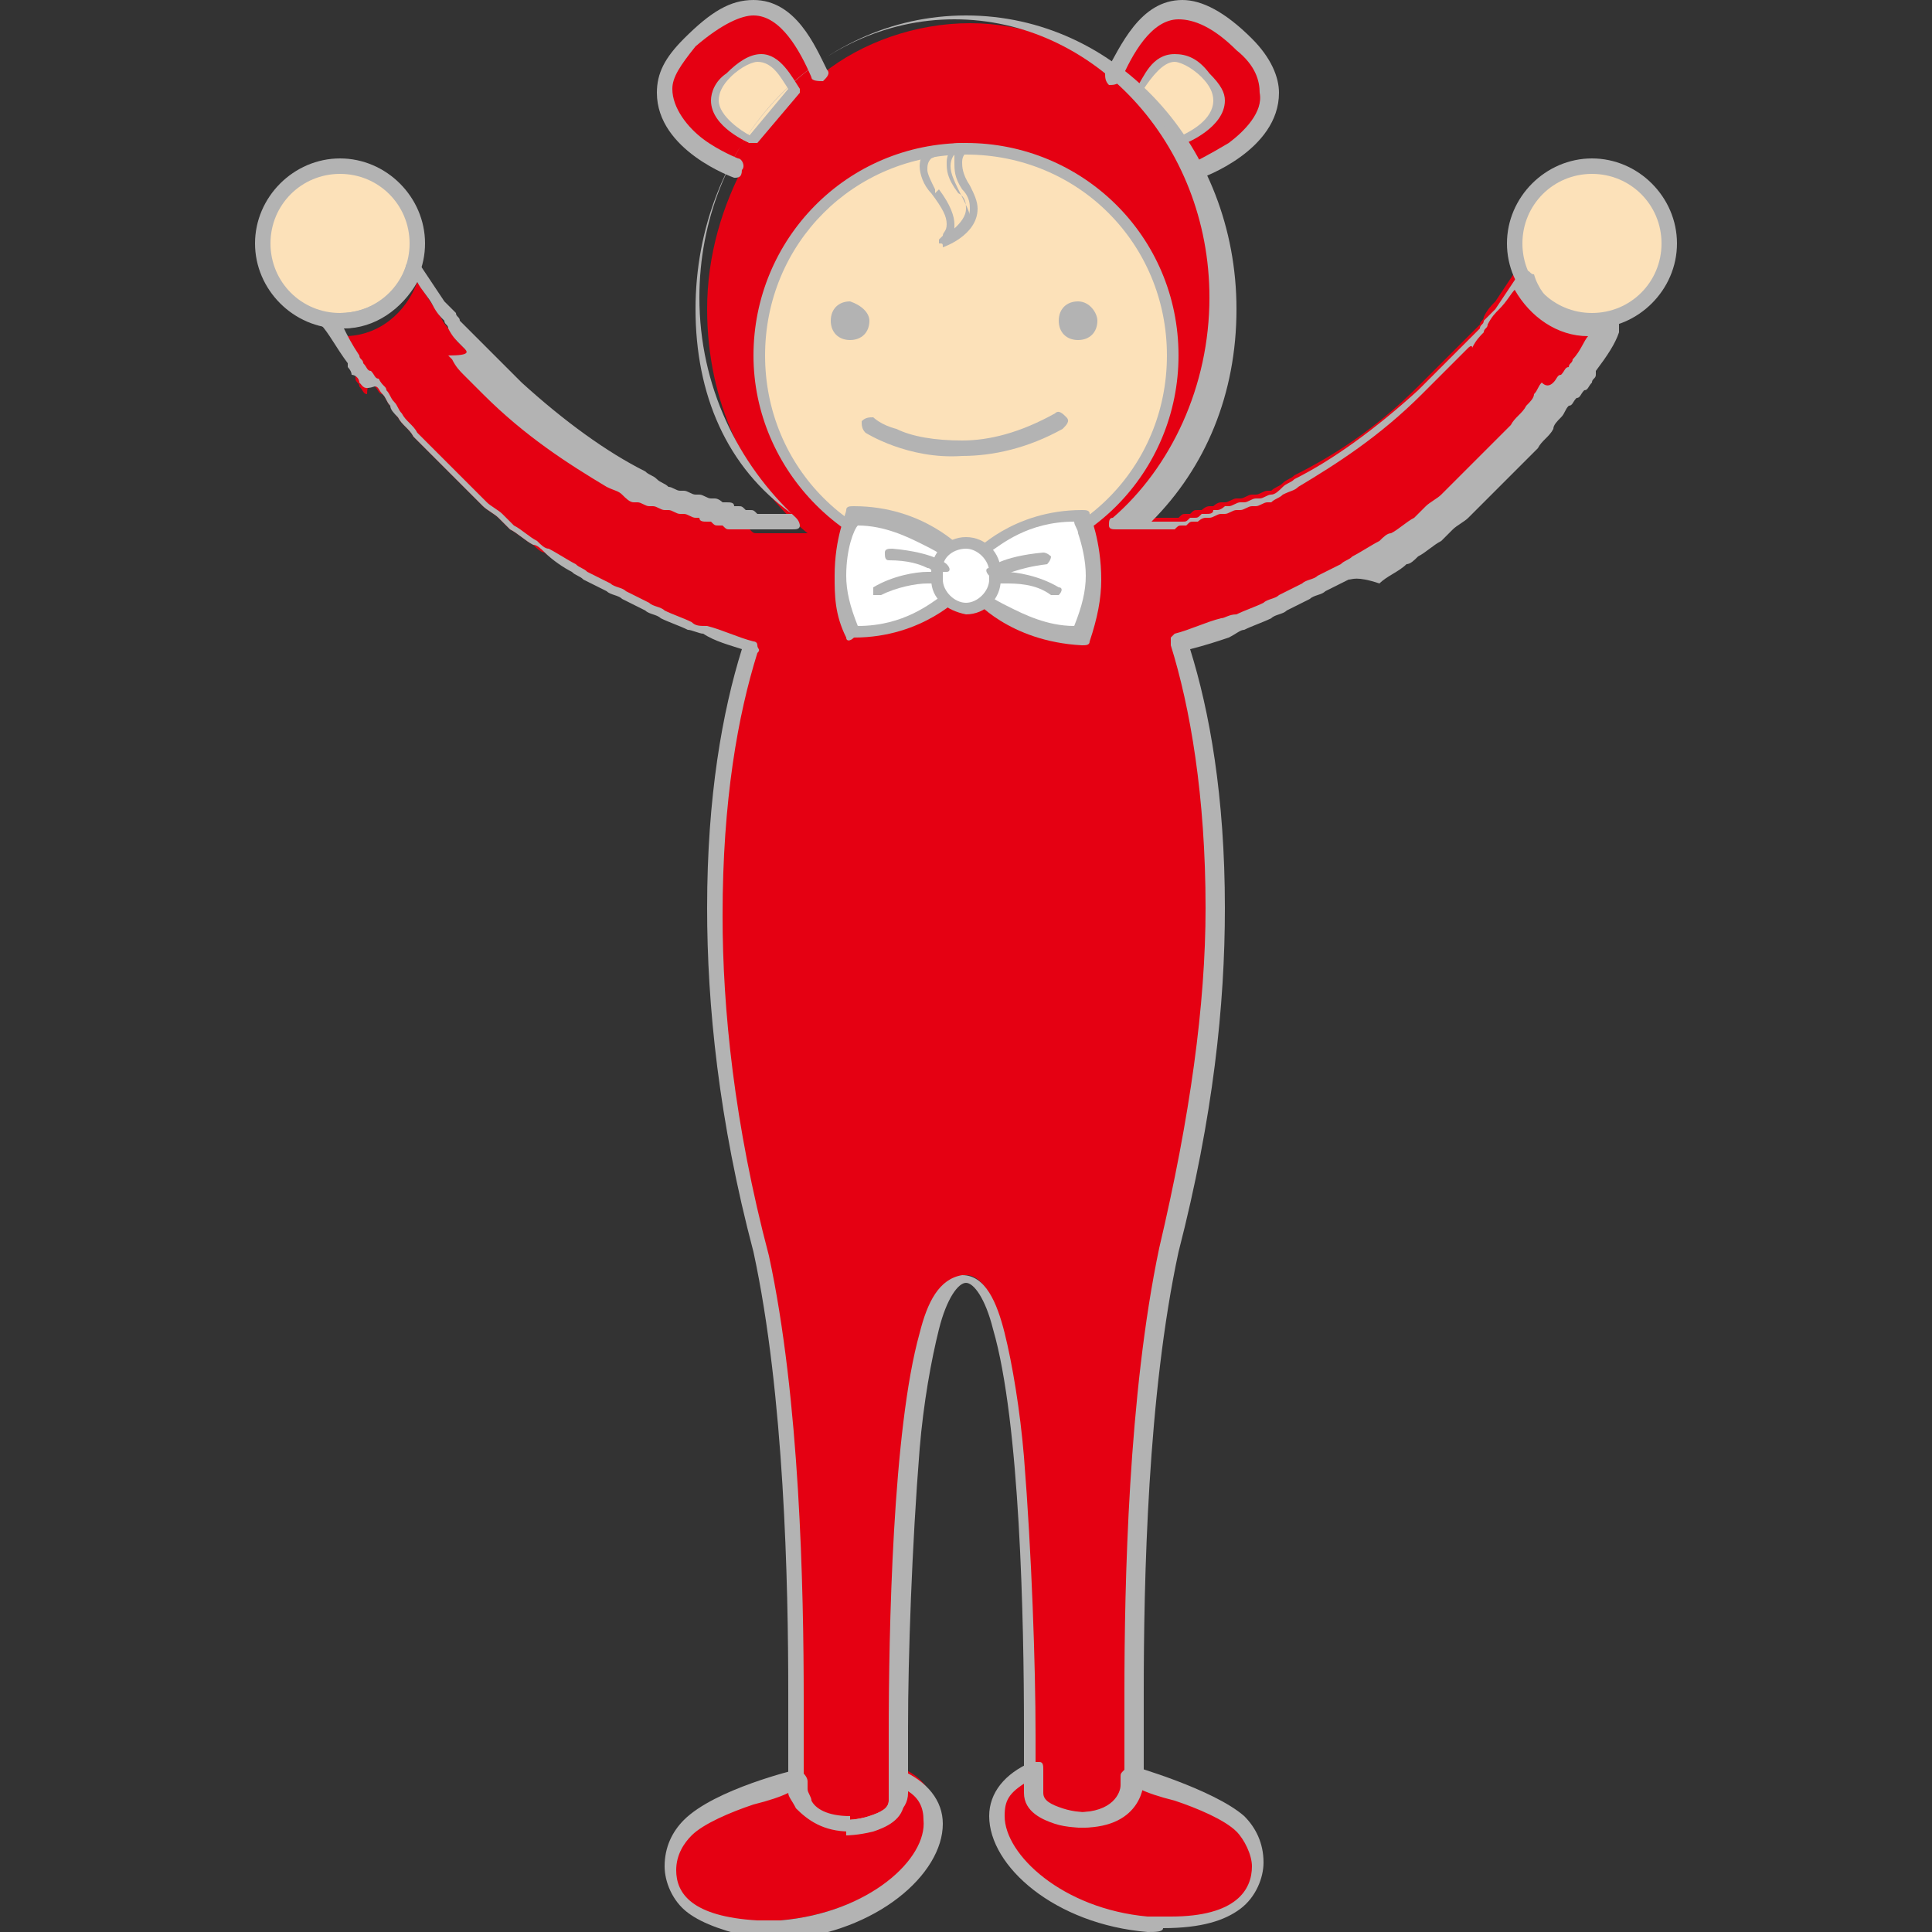<?xml version="1.0" encoding="utf-8"?>
<!-- Generator: Adobe Illustrator 25.2.1, SVG Export Plug-In . SVG Version: 6.00 Build 0)  -->
<svg version="1.1" id="圖層_1" xmlns="http://www.w3.org/2000/svg" xmlns:xlink="http://www.w3.org/1999/xlink" x="0px" y="0px"
	 viewBox="0 0 50 50" style="enable-background:new 0 0 50 50;" xml:space="preserve">
<rect x="0" y="0" width="50" height="50" fill="#333333" stroke="none"/>
<style type="text/css">
	.st0{fill:#FFFAC6;}
	.st1{fill:#FCE1B9;}
	.st2{fill:#B3B3B3;}
	.st3{fill:#FFFFFF;}
	.st4{fill:#C3D60B;}
	.st5{fill:#0092BC;}
	.st6{fill:#009A9B;}
	.st7{fill:#E50012;}
	.st8{fill:#F7B52C;}
	.st9{fill:#70B437;}
</style>
<g>
	<path class="st7" d="M41.5,8.3c-0.1,0-0.2,0-0.3,0c-0.9,0-1.6-0.6-1.9-1.4c-0.2,0.3-0.4,0.6-0.6,0.9c-0.1,0.1-0.2,0.2-0.3,0.4
		c0,0.1-0.1,0.1-0.1,0.2c-0.1,0.1-0.2,0.2-0.3,0.3c0,0-0.1,0.1-0.1,0.1c-0.1,0.1-0.2,0.2-0.3,0.3c0,0-0.1,0.1-0.1,0.1
		c-0.1,0.1-0.2,0.2-0.3,0.3c0,0,0,0-0.1,0.1c-0.1,0.1-0.2,0.2-0.4,0.4c0,0,0,0,0,0c-1.1,1.1-2.2,1.8-3.2,2.3c0,0,0,0,0,0
		c-0.1,0.1-0.2,0.1-0.3,0.2c0,0,0,0,0,0c-0.1,0.1-0.2,0.1-0.3,0.2c0,0,0,0-0.1,0c-0.1,0-0.2,0.1-0.3,0.1c0,0,0,0-0.1,0
		c-0.1,0-0.2,0.1-0.3,0.1c0,0,0,0-0.1,0c-0.1,0-0.2,0.1-0.3,0.1c0,0,0,0-0.1,0c-0.1,0-0.2,0.1-0.2,0.1c0,0,0,0-0.1,0
		c-0.1,0-0.2,0.1-0.2,0.1c0,0,0,0-0.1,0c-0.1,0-0.1,0-0.2,0.1c0,0,0,0-0.1,0c-0.1,0-0.1,0-0.2,0.1c0,0,0,0-0.1,0c-0.1,0-0.1,0-0.2,0
		c0,0,0,0-0.1,0c-0.1,0-0.1,0-0.2,0c0,0,0,0-0.1,0c-0.1,0-0.1,0-0.1,0c0,0,0,0-0.1,0c0,0-0.1,0-0.1,0c0,0,0,0,0,0c0,0-0.1,0-0.1,0
		c0,0,0,0,0,0c0,0-0.1,0-0.1,0c0,0,0,0,0,0c0,0,0,0-0.1,0c0,0,0,0,0,0c0,0,0,0,0,0c0,0,0,0,0,0c0,0,0,0,0,0c0,0,0,0,0,0
		c1.6-1.4,2.6-3.5,2.6-5.8c0-1.4-0.4-2.7-1-3.8L31,4.4c0,0,3.2-1.3,1.2-3.3c-2-2-2.8-0.2-3.3,0.8l0,0c-1.1-0.8-2.4-1.3-3.8-1.3
		c-1.4,0-2.8,0.5-3.8,1.3l0,0c-0.5-0.9-1.3-2.8-3.3-0.8c-2,2,1.2,3.3,1.2,3.3l0.1-0.2c-0.6,1.1-1,2.4-1,3.8c0,2.4,1,4.5,2.6,5.8
		c0,0,0,0,0,0c0,0,0,0,0,0c0,0,0,0,0,0c0,0,0,0,0,0c0,0,0,0,0,0c0,0,0,0-0.1,0c0,0,0,0,0,0c0,0-0.1,0-0.1,0c0,0,0,0,0,0
		c0,0-0.1,0-0.1,0c0,0,0,0,0,0c0,0-0.1,0-0.1,0c0,0,0,0-0.1,0c0,0-0.1,0-0.1,0c0,0,0,0-0.1,0c-0.1,0-0.1,0-0.2,0c0,0,0,0-0.1,0
		c-0.1,0-0.1,0-0.2,0c0,0,0,0-0.1,0c-0.1,0-0.1,0-0.2-0.1c0,0,0,0-0.1,0c-0.1,0-0.1,0-0.2-0.1c0,0,0,0-0.1,0c-0.1,0-0.2,0-0.2-0.1
		c0,0,0,0-0.1,0c-0.1,0-0.2-0.1-0.2-0.1c0,0,0,0-0.1,0c-0.1,0-0.2-0.1-0.3-0.1c0,0,0,0-0.1,0c-0.1,0-0.2-0.1-0.3-0.1c0,0,0,0-0.1,0
		c-0.1,0-0.2-0.1-0.3-0.1c0,0,0,0-0.1,0c-0.1,0-0.2-0.1-0.3-0.2c0,0,0,0,0,0c-0.1-0.1-0.2-0.1-0.3-0.2c0,0,0,0,0,0
		c-1-0.5-2.1-1.3-3.2-2.3c0,0,0,0,0,0c-0.1-0.1-0.2-0.2-0.4-0.4c0,0,0,0-0.1-0.1c-0.1-0.1-0.2-0.2-0.3-0.3c0,0-0.1-0.1-0.1-0.1
		c-0.1-0.1-0.2-0.2-0.3-0.3c0,0-0.1-0.1-0.1-0.1c-0.1-0.1-0.2-0.2-0.3-0.3c0-0.1-0.1-0.1-0.1-0.2c-0.1-0.1-0.2-0.2-0.3-0.4
		c-0.2-0.3-0.4-0.6-0.6-0.9c-0.3,0.8-1,1.4-1.9,1.4c-0.1,0-0.2,0-0.3,0c0.1,0.3,0.4,0.6,0.6,1l0,0c0,0,0,0,0,0.1
		c0,0.1,0.1,0.1,0.1,0.2c0.1,0.1,0.1,0.2,0.2,0.2C9.5,9.9,9.6,9.9,9.7,10c0.1,0.1,0.1,0.2,0.2,0.2c0.1,0.1,0.1,0.2,0.2,0.3
		c0.1,0.1,0.1,0.2,0.2,0.3c0.1,0.2,0.3,0.3,0.4,0.5c0.1,0.1,0.2,0.2,0.3,0.3c0.1,0.1,0.2,0.2,0.3,0.3c0.1,0.1,0.2,0.2,0.3,0.3
		c0.1,0.1,0.2,0.2,0.3,0.3c0.1,0.1,0.2,0.2,0.3,0.3c0.1,0.1,0.2,0.2,0.3,0.3c0.1,0.1,0.3,0.2,0.4,0.3c0.1,0.1,0.2,0.2,0.3,0.3
		c0.2,0.1,0.4,0.3,0.6,0.4c0.1,0.1,0.2,0.2,0.3,0.2c0.2,0.2,0.5,0.3,0.7,0.4c0.1,0.1,0.2,0.1,0.3,0.2c0.2,0.1,0.4,0.2,0.6,0.3
		c0.1,0.1,0.3,0.1,0.4,0.2c0.2,0.1,0.4,0.2,0.6,0.3c0.1,0.1,0.3,0.1,0.4,0.2c0.2,0.1,0.5,0.2,0.7,0.3c0.1,0,0.2,0.1,0.4,0.1
		c0.4,0.1,0.8,0.3,1.2,0.4h0c-0.9,2.9-1.7,8.1,0.2,15.6c1.2,5.5,0.9,13.7,0.9,13.7s0,0,0-0.1l0,0c0,0-2.1,0.6-2.8,1.3
		c-0.7,0.7-0.9,2.8,2.5,2.5c3.4-0.3,5.2-3.2,3-4c0,0.4,0,0.6,0,0.6S23,33,25,33c1.9,0,1.7,11.9,1.7,13.3c0-0.1,0-0.3,0-0.5
		c-2.2,0.8-0.4,3.7,3,4c3.4,0.3,3.2-1.8,2.5-2.5c-0.7-0.7-2.8-1.3-2.8-1.3l0,0c0,0.1,0,0.1,0,0.1s-0.3-8.2,0.9-13.7
		c1.9-7.6,1.1-12.7,0.2-15.6h0c0.4-0.1,0.8-0.3,1.2-0.4c0.1,0,0.2-0.1,0.4-0.1c0.2-0.1,0.5-0.2,0.7-0.3c0.1-0.1,0.3-0.1,0.4-0.2
		c0.2-0.1,0.4-0.2,0.6-0.3c0.1-0.1,0.3-0.1,0.4-0.2c0.2-0.1,0.4-0.2,0.6-0.3c0.1-0.1,0.2-0.1,0.3-0.2c0.2-0.1,0.5-0.3,0.7-0.4
		c0.1-0.1,0.2-0.2,0.3-0.2c0.2-0.1,0.4-0.3,0.6-0.4c0.1-0.1,0.2-0.2,0.3-0.3c0.1-0.1,0.3-0.2,0.4-0.3c0.1-0.1,0.2-0.2,0.3-0.3
		c0.1-0.1,0.2-0.2,0.3-0.3c0.1-0.1,0.2-0.2,0.3-0.3c0.1-0.1,0.2-0.2,0.3-0.3c0.1-0.1,0.2-0.2,0.3-0.3c0.1-0.1,0.2-0.2,0.3-0.3
		c0.1-0.2,0.3-0.3,0.4-0.5c0.1-0.1,0.2-0.2,0.2-0.3c0.1-0.1,0.1-0.2,0.2-0.3c0.1-0.1,0.1-0.2,0.2-0.2c0.1-0.1,0.1-0.2,0.2-0.2
		c0.1-0.1,0.1-0.2,0.2-0.2c0.1-0.1,0.1-0.1,0.1-0.2c0,0,0,0,0-0.1l0,0C41.2,8.9,41.4,8.5,41.5,8.3z M25,14.6c-3,0-5.3-2.4-5.3-5.3
		c0-3,2.4-5.3,5.3-5.3c3,0,5.3,2.4,5.3,5.3C30.3,12.2,28,14.6,25,14.6z"/>
	<path class="st1" d="M20.5,2.4c-0.3-0.5-0.7-1.4-1.7-0.4c-1,1,0.6,1.7,0.6,1.7L20.5,2.4z"/>
	<path class="st1" d="M29.5,2.4c0.3-0.5,0.7-1.4,1.7-0.4c1,1-0.6,1.7-0.6,1.7L29.5,2.4z"/>
	<path class="st1" d="M30.3,9.2c0,3-2.4,5.3-5.3,5.3c-3,0-5.3-2.4-5.3-5.3c0-3,2.4-5.3,5.3-5.3C28,3.9,30.3,6.3,30.3,9.2z"/>
	<path class="st1" d="M10.8,6.3c0,1.1-0.9,2-2,2c-1.1,0-2-0.9-2-2c0-1.1,0.9-2,2-2C9.9,4.3,10.8,5.2,10.8,6.3z"/>
	<path class="st1" d="M39.2,6.3c0,1.1,0.9,2,2,2c1.1,0,2-0.9,2-2c0-1.1-0.9-2-2-2C40.1,4.3,39.2,5.2,39.2,6.3z"/>
	<path class="st2" d="M6.6,6.3c0-1.2,1-2.2,2.2-2.2l0,0c1.2,0,2.2,1,2.2,2.2l0,0c0,1.2-1,2.2-2.2,2.2l0,0C7.6,8.5,6.6,7.5,6.6,6.3
		L6.6,6.3z M7,6.3c0,1,0.8,1.8,1.8,1.8l0,0c1,0,1.8-0.8,1.8-1.8l0,0c0-1-0.8-1.8-1.8-1.8l0,0C7.8,4.5,7,5.3,7,6.3L7,6.3z"/>
	<path class="st2" d="M28,47.3c0,0-0.4,0-0.7-0.1l0,0c-0.3-0.1-0.8-0.3-0.8-0.8l0,0c0,0,0-0.7,0-1.7l0,0c0-2.7-0.1-7.9-0.8-10.3l0,0
		c-0.2-0.8-0.5-1.2-0.7-1.2l0,0c-0.2,0-0.5,0.4-0.7,1.2l0,0c-0.2,0.8-0.4,1.9-0.5,3.1l0,0c-0.2,2.5-0.3,5.4-0.3,7.2l0,0
		c0,1,0,1.7,0,1.7l0,0c0,0.5-0.5,0.7-0.8,0.8l0,0c-0.4,0.1-0.7,0.1-0.7,0.1l0,0c-0.7,0-1.1-0.3-1.4-0.6l0,0
		c-0.2-0.3-0.2-0.6-0.2-0.6l0,0c0,0,0-0.9,0-2.3l0,0c0-2.8-0.1-7.7-0.9-11.4l0,0c-0.9-3.4-1.2-6.4-1.2-8.9l0,0
		c0-2.9,0.4-5.1,0.9-6.7l0,0c-0.3-0.1-0.7-0.2-1-0.4l0,0c-0.1,0-0.3-0.1-0.4-0.1l0,0c-0.2-0.1-0.5-0.2-0.7-0.3l0,0
		c-0.1-0.1-0.3-0.1-0.4-0.2l0,0c-0.2-0.1-0.4-0.2-0.6-0.3l0,0c-0.1-0.1-0.3-0.1-0.4-0.2l0,0c-0.2-0.1-0.4-0.2-0.6-0.3l0,0
		c-0.1-0.1-0.2-0.1-0.3-0.2l0,0c-0.2-0.1-0.5-0.3-0.7-0.5l0,0c-0.1-0.1-0.2-0.2-0.3-0.2l0,0c-0.2-0.1-0.4-0.3-0.6-0.4l0,0
		c-0.1-0.1-0.2-0.2-0.3-0.3l0,0c-0.1-0.1-0.3-0.2-0.4-0.3l0,0c-0.1-0.1-0.2-0.2-0.3-0.3l0,0c-0.1-0.1-0.2-0.2-0.3-0.3l0,0
		c-0.1-0.1-0.2-0.2-0.3-0.3l0,0c-0.1-0.1-0.2-0.2-0.3-0.3l0,0c-0.1-0.1-0.2-0.2-0.3-0.3l0,0c-0.1-0.1-0.2-0.2-0.3-0.3l0,0
		c-0.1-0.2-0.3-0.3-0.4-0.5l0,0c-0.1-0.1-0.2-0.2-0.2-0.3l0,0c-0.1-0.1-0.1-0.2-0.2-0.3l0,0c-0.1-0.1-0.1-0.2-0.2-0.2l0,0
		C9.4,10.1,9.4,10,9.3,9.9l0,0C9.3,9.8,9.2,9.7,9.1,9.7l0,0C9.1,9.6,9,9.5,9,9.5l0,0c0,0,0,0,0-0.1l0,0c0,0,0,0,0,0l0,0
		C8.7,9,8.5,8.6,8.3,8.4l0,0c0-0.1,0-0.2,0-0.2l0,0c0-0.1,0.1-0.1,0.2-0.1l0,0c0.1,0,0.2,0,0.3,0l0,0c0.8,0,1.5-0.5,1.7-1.2l0,0
		c0-0.1,0.1-0.1,0.2-0.1l0,0c0.1,0,0.2,0,0.2,0.1l0,0c0.2,0.3,0.4,0.6,0.6,0.9l0,0c0.1,0.1,0.2,0.2,0.3,0.3l0,0
		c0,0.1,0.1,0.1,0.1,0.2l0,0c0.1,0.1,0.2,0.2,0.3,0.3l0,0c0,0,0.1,0.1,0.1,0.1l0,0c0.1,0.1,0.2,0.2,0.3,0.3l0,0c0,0,0.1,0.1,0.1,0.1
		l0,0c0.1,0.1,0.2,0.2,0.3,0.3l0,0c0,0,0,0,0.1,0.1l0,0c0.1,0.1,0.2,0.2,0.4,0.4l0,0l0,0c1.1,1,2.2,1.8,3.2,2.3l0,0l0,0
		c0.1,0.1,0.2,0.1,0.3,0.2l0,0c0,0,0,0,0,0l0,0c0.1,0.1,0.2,0.1,0.3,0.2l0,0c0,0,0,0,0,0l0,0c0.1,0,0.2,0.1,0.3,0.1l0,0
		c0,0,0,0,0.1,0l0,0c0.1,0,0.2,0.1,0.3,0.1l0,0c0,0,0,0,0.1,0l0,0c0.1,0,0.2,0.1,0.3,0.1l0,0c0,0,0.1,0,0.1,0l0,0
		c0.1,0,0.2,0.1,0.2,0.1l0,0c0,0,0,0,0.1,0l0,0c0.1,0,0.2,0,0.2,0.1l0,0c0,0,0,0,0.1,0l0,0c0.1,0,0.1,0,0.2,0.1l0,0c0,0,0,0,0.1,0
		l0,0c0.1,0,0.1,0,0.2,0.1l0,0c0,0,0,0,0.1,0l0,0c0.1,0,0.1,0,0.2,0l0,0c0,0,0,0,0.1,0l0,0c0.1,0,0.1,0,0.2,0l0,0c0,0,0,0,0.1,0l0,0
		c0.1,0,0.1,0,0.1,0l0,0c0,0,0,0,0.1,0l0,0c0,0,0,0,0,0l0,0C18.8,12.1,18,10.2,18,8l0,0c0-4.2,3.1-7.6,7-7.6l0,0c3.9,0,7,3.4,7,7.6
		l0,0c0,2.2-0.8,4.1-2.2,5.5l0,0c0,0,0,0,0,0l0,0c0,0,0,0,0,0l0,0c0,0,0.1,0,0.1,0l0,0c0,0,0,0,0.1,0l0,0c0.1,0,0.1,0,0.2,0l0,0
		c0,0,0,0,0.1,0l0,0c0.1,0,0.1,0,0.2,0l0,0c0,0,0,0,0.1,0l0,0c0.1,0,0.1,0,0.2-0.1l0,0c0,0,0,0,0.1,0l0,0c0.1,0,0.1,0,0.2-0.1l0,0
		c0,0,0,0,0.1,0l0,0c0.1,0,0.2,0,0.2-0.1l0,0c0,0,0,0,0.1,0l0,0c0.1,0,0.2-0.1,0.2-0.1l0,0c0,0,0,0,0.1,0l0,0c0.1,0,0.2-0.1,0.3-0.1
		l0,0c0,0,0,0,0.1,0l0,0c0.1,0,0.2-0.1,0.3-0.1l0,0c0,0,0,0,0.1,0l0,0c0.1,0,0.2-0.1,0.3-0.1l0,0c0,0,0,0,0,0l0,0
		c0.1,0,0.2-0.1,0.3-0.2l0,0c0,0,0,0,0,0l0,0c0.1-0.1,0.2-0.1,0.3-0.2l0,0l0,0c1-0.5,2.1-1.3,3.2-2.3l0,0l0,0
		c0.1-0.1,0.2-0.2,0.4-0.4l0,0c0,0,0,0,0.1-0.1l0,0c0.1-0.1,0.2-0.2,0.3-0.3l0,0c0,0,0.1-0.1,0.1-0.1l0,0c0.1-0.1,0.2-0.2,0.3-0.3
		l0,0c0,0,0.1-0.1,0.1-0.1l0,0c0.1-0.1,0.2-0.2,0.3-0.3l0,0c0-0.1,0.1-0.1,0.1-0.2l0,0c0.1-0.1,0.2-0.2,0.3-0.3l0,0
		c0.2-0.3,0.4-0.6,0.6-0.9l0,0c0-0.1,0.1-0.1,0.2-0.1l0,0c0.1,0,0.1,0.1,0.2,0.1l0,0c0.2,0.7,0.9,1.2,1.7,1.2l0,0c0.1,0,0.2,0,0.3,0
		l0,0c0.1,0,0.2,0,0.2,0.1l0,0c0,0.1,0,0.2,0,0.2l0,0c-0.1,0.3-0.3,0.6-0.6,1l0,0c0,0,0,0,0,0l0,0c0,0,0,0.1,0,0.1l0,0
		c0,0.1-0.1,0.1-0.1,0.2l0,0c-0.1,0.1-0.1,0.2-0.2,0.2l0,0c-0.1,0.1-0.1,0.2-0.2,0.2l0,0c-0.1,0.1-0.1,0.2-0.2,0.2l0,0
		c-0.1,0.1-0.1,0.2-0.2,0.3l0,0c-0.1,0.1-0.2,0.2-0.2,0.3l0,0c-0.1,0.2-0.3,0.3-0.4,0.5l0,0c-0.1,0.1-0.2,0.2-0.3,0.3l0,0
		c-0.1,0.1-0.2,0.2-0.3,0.3l0,0c-0.1,0.1-0.2,0.2-0.3,0.3l0,0c-0.1,0.1-0.2,0.2-0.3,0.3l0,0c-0.1,0.1-0.2,0.2-0.3,0.3l0,0
		c-0.1,0.1-0.2,0.2-0.3,0.3l0,0c-0.1,0.1-0.3,0.2-0.4,0.3l0,0c-0.1,0.1-0.2,0.2-0.3,0.3l0,0c-0.2,0.1-0.4,0.3-0.6,0.4l0,0
		c-0.1,0.1-0.2,0.2-0.3,0.2l0,0c-0.2,0.2-0.5,0.3-0.7,0.5l0,0C35.1,14.9,35,15,34.9,15l0,0c-0.2,0.1-0.4,0.2-0.6,0.3l0,0
		c-0.1,0.1-0.3,0.1-0.4,0.2l0,0c-0.2,0.1-0.4,0.2-0.6,0.3l0,0c-0.1,0.1-0.3,0.1-0.4,0.2l0,0c-0.2,0.1-0.5,0.2-0.7,0.3l0,0
		c-0.1,0-0.2,0.1-0.4,0.2l0,0c-0.3,0.1-0.6,0.2-1,0.3l0,0c0.5,1.6,0.9,3.8,0.9,6.7l0,0c0,2.5-0.3,5.4-1.2,8.9l0,0
		c-0.8,3.7-0.9,8.5-0.9,11.4l0,0c0,1.4,0,2.3,0,2.3l0,0c0,0,0,0.3-0.2,0.6l0,0C29.2,47,28.8,47.3,28,47.3L28,47.3
		C28.1,47.3,28,47.3,28,47.3L28,47.3z M27.4,46.8c0.3,0.1,0.6,0.1,0.6,0.1l0,0c0.9,0,1.1-0.5,1.1-0.7l0,0c0-0.1,0-0.1,0-0.1l0,0
		c0-0.1,0-1,0-2.3l0,0c0-2.8,0.1-7.7,0.9-11.5l0,0c0.8-3.4,1.2-6.3,1.2-8.8l0,0c0-2.9-0.4-5.2-0.9-6.8l0,0c0-0.1,0-0.1,0-0.2l0,0
		c0,0,0.1-0.1,0.1-0.1l0,0c0.4-0.1,0.8-0.3,1.2-0.4l0,0c0.1,0,0.2-0.1,0.4-0.1l0,0c0.2-0.1,0.5-0.2,0.7-0.3l0,0
		c0.1-0.1,0.3-0.1,0.4-0.2l0,0c0.2-0.1,0.4-0.2,0.6-0.3l0,0c0.1-0.1,0.3-0.1,0.4-0.2l0,0c0.2-0.1,0.4-0.2,0.6-0.3l0,0
		c0.1-0.1,0.2-0.1,0.3-0.2l0,0c0.2-0.1,0.5-0.3,0.7-0.4l0,0c0.1-0.1,0.2-0.2,0.3-0.2l0,0c0.2-0.1,0.4-0.3,0.6-0.4l0,0
		c0.1-0.1,0.2-0.2,0.3-0.3l0,0c0.1-0.1,0.3-0.2,0.4-0.3l0,0c0.1-0.1,0.2-0.2,0.3-0.3l0,0c0.1-0.1,0.2-0.2,0.3-0.3l0,0
		c0.1-0.1,0.2-0.2,0.3-0.3l0,0c0.1-0.1,0.2-0.2,0.3-0.3l0,0c0.1-0.1,0.2-0.2,0.3-0.3l0,0c0.1-0.1,0.2-0.2,0.3-0.3l0,0
		c0.1-0.2,0.3-0.3,0.4-0.5l0,0c0.1-0.1,0.2-0.2,0.2-0.3l0,0c0.1-0.1,0.1-0.2,0.2-0.3l0,0C40,10,40.1,10,40.2,9.9l0,0
		c0.1-0.1,0.1-0.2,0.2-0.2l0,0c0.1-0.1,0.1-0.2,0.2-0.2l0,0c0-0.1,0.1-0.1,0.1-0.2l0,0c0,0,0,0,0,0l0,0c0,0,0,0,0,0l0,0
		c0.2-0.2,0.3-0.5,0.4-0.6l0,0c-0.8,0-1.5-0.5-1.9-1.2l0,0C39.1,7.6,39,7.8,38.8,8l0,0c-0.1,0.1-0.2,0.2-0.3,0.4l0,0
		c0,0.1-0.1,0.1-0.1,0.2l0,0c-0.1,0.1-0.2,0.2-0.3,0.4l0,0C38.1,8.9,38,9,38,9l0,0c-0.1,0.1-0.2,0.2-0.3,0.3l0,0
		c0,0-0.1,0.1-0.1,0.1l0,0c-0.1,0.1-0.2,0.2-0.3,0.3l0,0c0,0,0,0-0.1,0.1l0,0c-0.1,0.1-0.2,0.2-0.4,0.4l0,0l0,0
		c-1.1,1.1-2.2,1.8-3.2,2.4l0,0l0,0c-0.1,0.1-0.2,0.1-0.4,0.2l0,0c0,0,0,0,0,0l0,0c-0.1,0.1-0.2,0.1-0.3,0.2l0,0c0,0,0,0-0.1,0l0,0
		c-0.1,0-0.2,0.1-0.3,0.1l0,0c0,0,0,0-0.1,0l0,0c-0.1,0-0.2,0.1-0.3,0.1l0,0c0,0,0,0-0.1,0l0,0c-0.1,0-0.2,0.1-0.3,0.1l0,0
		c0,0,0,0-0.1,0l0,0c-0.1,0-0.2,0.1-0.3,0.1l0,0c0,0,0,0-0.1,0l0,0c-0.1,0-0.2,0.1-0.2,0.1l0,0c0,0,0,0-0.1,0l0,0
		c-0.1,0-0.1,0-0.2,0.1l0,0c0,0,0,0-0.1,0l0,0c-0.1,0-0.1,0-0.2,0.1l0,0c0,0,0,0-0.1,0l0,0c-0.1,0-0.1,0-0.2,0l0,0c0,0,0,0-0.1,0
		l0,0c-0.1,0-0.1,0-0.2,0l0,0c0,0,0,0-0.1,0l0,0c-0.1,0-0.1,0-0.2,0l0,0c0,0,0,0-0.1,0l0,0c0,0-0.1,0-0.1,0l0,0c0,0,0,0,0,0l0,0
		c0,0-0.1,0-0.1,0l0,0c0,0,0,0,0,0l0,0c0,0-0.1,0-0.1,0l0,0c0,0,0,0,0,0l0,0c0,0,0,0-0.1,0l0,0c0,0,0,0,0,0l0,0c0,0,0,0-0.1,0l0,0
		c0,0,0,0,0,0l0,0l0,0c0,0,0,0,0,0l0,0c-0.1,0-0.2,0-0.2-0.1l0,0c0-0.1,0-0.2,0.1-0.2l0,0c1.5-1.3,2.5-3.4,2.5-5.7l0,0
		c0-4-3-7.2-6.6-7.2l0,0c-3.6,0-6.6,3.2-6.6,7.2l0,0c0,2.3,1,4.3,2.5,5.7l0,0c0.1,0.1,0.1,0.2,0.1,0.2l0,0c0,0.1-0.1,0.1-0.2,0.1
		l0,0c0,0,0,0,0,0l0,0l0,0c0,0,0,0,0,0l0,0c0,0,0,0-0.1,0l0,0c0,0,0,0,0,0l0,0c0,0,0,0-0.1,0l0,0c0,0,0,0,0,0l0,0c0,0-0.1,0-0.1,0
		l0,0c0,0,0,0,0,0l0,0c0,0-0.1,0-0.1,0l0,0c0,0,0,0-0.1,0l0,0c0,0-0.1,0-0.1,0l0,0c0,0,0,0-0.1,0l0,0c0,0-0.1,0-0.2,0l0,0
		c0,0,0,0-0.1,0l0,0c-0.1,0-0.1,0-0.2,0l0,0c0,0,0,0-0.1,0l0,0c-0.1,0-0.1,0-0.2,0l0,0c0,0,0,0-0.1,0l0,0c-0.1,0-0.1,0-0.2-0.1l0,0
		c0,0,0,0-0.1,0l0,0c-0.1,0-0.1,0-0.2-0.1l0,0c0,0,0,0-0.1,0l0,0c-0.1,0-0.2,0-0.2-0.1l0,0c0,0,0,0-0.1,0l0,0
		c-0.1,0-0.2-0.1-0.3-0.1l0,0c0,0,0,0-0.1,0l0,0c-0.1,0-0.2-0.1-0.3-0.1l0,0c0,0,0,0-0.1,0l0,0c-0.1,0-0.2-0.1-0.3-0.1l0,0
		c0,0,0,0-0.1,0l0,0c-0.1,0-0.2-0.1-0.3-0.1l0,0c0,0,0,0-0.1,0l0,0c-0.1,0-0.2-0.1-0.3-0.2l0,0c0,0,0,0,0,0l0,0
		c-0.1-0.1-0.2-0.1-0.4-0.2l0,0l0,0c-1-0.6-2.1-1.3-3.2-2.4l0,0l0,0c-0.1-0.1-0.2-0.2-0.4-0.4l0,0c0,0,0,0-0.1-0.1l0,0
		c-0.1-0.1-0.2-0.2-0.3-0.4l0,0c0,0-0.1-0.1-0.1-0.1l0,0C12.2,9.2,12.1,9.1,12,9l0,0c0,0-0.1-0.1-0.1-0.1l0,0
		c-0.1-0.1-0.2-0.2-0.3-0.4l0,0c0-0.1-0.1-0.1-0.1-0.2l0,0c-0.1-0.1-0.2-0.2-0.3-0.4l0,0c-0.1-0.2-0.3-0.4-0.4-0.6l0,0
		C10.4,8,9.7,8.5,8.9,8.5l0,0C9,8.7,9.1,8.9,9.3,9.2l0,0c0,0,0,0,0,0l0,0c0,0,0,0,0,0l0,0c0,0.1,0.1,0.1,0.1,0.2l0,0
		c0.1,0.1,0.1,0.2,0.2,0.2l0,0c0.1,0.1,0.1,0.2,0.2,0.2l0,0C9.9,10,10,10,10,10.1l0,0c0.1,0.1,0.1,0.2,0.2,0.3l0,0
		c0.1,0.1,0.1,0.2,0.2,0.3l0,0c0.1,0.2,0.3,0.3,0.4,0.5l0,0c0.1,0.1,0.2,0.2,0.3,0.3l0,0c0.1,0.1,0.2,0.2,0.3,0.3l0,0
		c0.1,0.1,0.2,0.2,0.3,0.3l0,0c0.1,0.1,0.2,0.2,0.3,0.3l0,0c0.1,0.1,0.2,0.2,0.3,0.3l0,0c0.1,0.1,0.2,0.2,0.3,0.3l0,0
		c0.1,0.1,0.3,0.2,0.4,0.3l0,0c0.1,0.1,0.2,0.2,0.3,0.3l0,0c0.2,0.1,0.4,0.3,0.6,0.4l0,0c0.1,0.1,0.2,0.2,0.3,0.2l0,0
		c0.2,0.1,0.5,0.3,0.7,0.4l0,0c0.1,0.1,0.2,0.1,0.3,0.2l0,0c0.2,0.1,0.4,0.2,0.6,0.3l0,0c0.1,0.1,0.3,0.1,0.4,0.2l0,0
		c0.2,0.1,0.4,0.2,0.6,0.3l0,0c0.1,0.1,0.3,0.1,0.4,0.2l0,0c0.2,0.1,0.5,0.2,0.7,0.3l0,0c0.1,0.1,0.2,0.1,0.4,0.1l0,0
		c0.4,0.1,0.8,0.3,1.2,0.4l0,0c0,0,0.1,0,0.1,0.1l0,0c0,0.1,0.1,0.1,0,0.2l0,0c-0.5,1.6-0.9,3.8-0.9,6.8l0,0c0,2.4,0.3,5.4,1.2,8.8
		l0,0c0.8,3.7,0.9,8.6,0.9,11.5l0,0c0,1.4,0,2.3,0,2.3l0,0c0,0,0,0,0,0.1l0,0c0,0.1,0.1,0.2,0.1,0.3l0,0c0.1,0.2,0.4,0.4,1,0.4l0,0
		c0,0,0.3,0,0.6-0.1l0,0c0.3-0.1,0.5-0.2,0.5-0.4l0,0c0,0,0-0.7,0-1.7l0,0c0-2.7,0.1-7.9,0.8-10.4l0,0c0.2-0.8,0.5-1.4,1.1-1.5l0,0
		c0.6,0,0.9,0.7,1.1,1.5l0,0c0.2,0.8,0.4,2,0.5,3.2l0,0c0.2,2.5,0.3,5.4,0.3,7.2l0,0c0,1,0,1.7,0,1.7l0,0
		C26.9,46.6,27.1,46.7,27.4,46.8L27.4,46.8z"/>
	<path class="st2" d="M39,6.3c0-1.2,1-2.2,2.2-2.2l0,0c1.2,0,2.2,1,2.2,2.2l0,0c0,1.2-1,2.2-2.2,2.2l0,0C40,8.5,39,7.5,39,6.3
		L39,6.3z M41.2,8.1c1,0,1.8-0.8,1.8-1.8l0,0c0-1-0.8-1.8-1.8-1.8l0,0c-1,0-1.8,0.8-1.8,1.8l0,0C39.4,7.3,40.2,8.1,41.2,8.1
		L41.2,8.1z"/>
	<path class="st2" d="M17.8,49.5c-0.4-0.3-0.6-0.8-0.6-1.2l0,0c0-0.5,0.2-0.9,0.5-1.2l0,0c0.8-0.8,2.9-1.3,2.9-1.3l0,0l0,0h0
		c0.1,0,0.1,0,0.2,0.1l0,0c0,0,0.1,0.1,0.1,0.2l0,0c0,0,0,0.1,0,0.1l0,0c0,0,0,0,0,0.1l0,0c0,0.1,0.1,0.2,0.1,0.3l0,0
		c0.1,0.2,0.4,0.4,1,0.4l0,0v0.2v0.2c-0.7,0-1.1-0.3-1.4-0.6l0,0c-0.1-0.2-0.2-0.3-0.2-0.4l0,0c-0.2,0.1-0.5,0.2-0.9,0.3l0,0
		c-0.6,0.2-1.3,0.5-1.6,0.8l0,0c-0.2,0.2-0.4,0.5-0.4,0.9l0,0c0,0.6,0.4,1.2,2.1,1.3l0,0c0.2,0,0.4,0,0.6,0l0,0
		c2.3-0.2,3.8-1.6,3.7-2.6l0,0c0-0.3-0.1-0.6-0.5-0.8l0,0c0,0.2,0,0.3,0,0.3l0,0c0,0.5-0.5,0.7-0.8,0.8l0,0
		c-0.4,0.1-0.7,0.1-0.7,0.1l0,0v-0.2v-0.2c0,0,0.3,0,0.6-0.1l0,0c0.3-0.1,0.5-0.2,0.5-0.4l0,0c0,0,0-0.2,0-0.6l0,0
		c0-0.1,0-0.1,0.1-0.2l0,0c0.1,0,0.1-0.1,0.2,0l0,0c0.7,0.3,1.1,0.8,1.1,1.4l0,0c0,1.3-1.7,2.8-4.1,3l0,0c-0.2,0-0.4,0-0.6,0l0,0
		C18.8,50,18.2,49.8,17.8,49.5L17.8,49.5z"/>
	<path class="st2" d="M29.7,50c-2.4-0.2-4.1-1.7-4.1-3l0,0c0-0.6,0.4-1.1,1.1-1.4l0,0c0.1,0,0.1,0,0.2,0l0,0c0.1,0,0.1,0.1,0.1,0.2
		l0,0c0,0.4,0,0.6,0,0.6l0,0c0,0.2,0.2,0.3,0.5,0.4l0,0c0.3,0.1,0.6,0.1,0.6,0.1l0,0v0.2v0.2c0,0-0.4,0-0.7-0.1l0,0
		c-0.3-0.1-0.8-0.3-0.8-0.8l0,0c0,0,0-0.1,0-0.3l0,0C26.1,46.4,26,46.6,26,47l0,0c0,1,1.5,2.4,3.7,2.6l0,0c0.2,0,0.4,0,0.6,0l0,0
		c1.7,0,2.1-0.7,2.1-1.3l0,0c0-0.3-0.2-0.7-0.4-0.9l0,0c-0.3-0.3-1-0.6-1.6-0.8l0,0c-0.4-0.1-0.7-0.2-0.9-0.3l0,0
		c0,0.1-0.1,0.3-0.2,0.4l0,0c-0.2,0.3-0.6,0.6-1.4,0.6l0,0v-0.2v-0.2c0.9,0,1.1-0.5,1.1-0.7l0,0c0-0.1,0-0.1,0-0.1l0,0
		c0,0,0,0,0-0.1l0,0c0-0.1,0-0.1,0.1-0.2l0,0c0,0,0.1-0.1,0.2-0.1l0,0l0,0c0,0,2.1,0.6,2.9,1.3l0,0c0.3,0.3,0.5,0.7,0.5,1.2l0,0
		c0,0.4-0.2,0.9-0.6,1.2l0,0c-0.4,0.3-1,0.5-2,0.5l0,0C30.1,50,29.9,50,29.7,50L29.7,50z"/>
	<path class="st2" d="M22.5,8.3c0,0.3-0.2,0.5-0.5,0.5c-0.3,0-0.5-0.2-0.5-0.5c0-0.3,0.2-0.5,0.5-0.5C22.3,7.9,22.5,8.1,22.5,8.3z"
		/>
	<path class="st2" d="M28.4,8.3c0,0.3-0.2,0.5-0.5,0.5s-0.5-0.2-0.5-0.5c0-0.3,0.2-0.5,0.5-0.5S28.4,8.1,28.4,8.3z"/>
	<path class="st2" d="M22.4,11.2c-0.1-0.1-0.1-0.2-0.1-0.3l0,0c0.1-0.1,0.2-0.1,0.3-0.1l0,0c0,0,0.2,0.2,0.6,0.3l0,0
		c0.4,0.2,1,0.3,1.7,0.3l0,0c0.7,0,1.5-0.2,2.4-0.7l0,0c0.1-0.1,0.2,0,0.3,0.1l0,0c0.1,0.1,0,0.2-0.1,0.3l0,0
		c-0.9,0.5-1.8,0.7-2.6,0.7l0,0C23.5,11.9,22.4,11.2,22.4,11.2L22.4,11.2z"/>
	<path class="st2" d="M19.5,9.2c0-3,2.4-5.5,5.5-5.5l0,0c3,0,5.5,2.4,5.5,5.5l0,0c0,3-2.4,5.5-5.5,5.5l0,0
		C22,14.7,19.5,12.2,19.5,9.2L19.5,9.2z M19.8,9.2c0,2.9,2.3,5.2,5.2,5.2l0,0c2.9,0,5.2-2.3,5.2-5.2l0,0C30.2,6.3,27.9,4,25,4l0,0
		C22.1,4,19.8,6.3,19.8,9.2L19.8,9.2z"/>
	<g>
		<g>
			<path class="st3" d="M22,13.3c0,0-0.7,1.5,0,3.1c1.8,0,2.7-1,2.7-1v-1C24.7,14.4,23.8,13.3,22,13.3z"/>
			<path class="st2" d="M21.9,16.5c-0.3-0.6-0.3-1.1-0.3-1.6l0,0c0-1,0.3-1.6,0.3-1.7l0,0c0-0.1,0.1-0.1,0.2-0.1l0,0
				c1.8,0,2.8,1.1,2.8,1.1l0,0c0,0,0,0.1,0,0.1l0,0v1c0,0,0,0.1,0,0.1l0,0c0,0-1,1.1-2.8,1.1l0,0C22,16.6,21.9,16.6,21.9,16.5
				L21.9,16.5z M21.9,14.9c0,0.4,0.1,0.8,0.3,1.3l0,0c1.2,0,1.9-0.6,2.2-0.8l0,0c0,0,0.1-0.1,0.1-0.1l0,0v-0.8c0,0-0.1-0.1-0.1-0.1
				l0,0c-0.1-0.1-0.3-0.2-0.5-0.3l0,0c-0.4-0.2-1-0.5-1.7-0.5l0,0C22.1,13.7,21.9,14.2,21.9,14.9L21.9,14.9z M22,13.5v-0.2V13.5
				L22,13.5z"/>
		</g>
		<g>
			<path class="st3" d="M28,13.3c0,0,0.7,1.5,0,3.1c-1.8,0-2.7-1-2.7-1v-1C25.3,14.4,26.2,13.3,28,13.3z"/>
			<path class="st2" d="M25.2,15.5c0,0-0.1-0.1-0.1-0.1l0,0v-1c0,0,0-0.1,0.1-0.1l0,0c0,0,1-1.1,2.8-1.1l0,0v0.2v-0.2
				c0.1,0,0.2,0,0.2,0.1l0,0c0,0,0.3,0.7,0.3,1.7l0,0c0,0.5-0.1,1-0.3,1.6l0,0c0,0.1-0.1,0.1-0.2,0.1l0,0
				C26.1,16.6,25.2,15.5,25.2,15.5L25.2,15.5z M25.6,15.4c0.1,0.1,0.3,0.2,0.5,0.3l0,0c0.4,0.2,1,0.5,1.7,0.5l0,0
				c0.2-0.5,0.3-0.9,0.3-1.3l0,0c0-0.4-0.1-0.8-0.2-1.1l0,0c0-0.1-0.1-0.2-0.1-0.3l0,0c-1.2,0-1.9,0.6-2.2,0.8l0,0
				c0,0-0.1,0.1-0.1,0.1l0,0L25.6,15.4C25.5,15.3,25.6,15.3,25.6,15.4L25.6,15.4z"/>
		</g>
		<g>
			<path class="st3" d="M25.7,15c0,0.4-0.3,0.7-0.7,0.7l0,0c-0.4,0-0.7-0.3-0.7-0.7v-0.2c0-0.4,0.3-0.7,0.7-0.7l0,0
				c0.4,0,0.7,0.3,0.7,0.7V15z"/>
			<path class="st2" d="M24.1,15v-0.2c0-0.5,0.4-0.9,0.9-0.9l0,0c0.5,0,0.9,0.4,0.9,0.9l0,0V15c0,0.5-0.4,0.9-0.9,0.9l0,0
				C24.5,15.8,24.1,15.5,24.1,15L24.1,15z M24.4,14.7V15c0,0.3,0.3,0.6,0.6,0.6l0,0c0.3,0,0.6-0.3,0.6-0.6l0,0v-0.2
				c0-0.3-0.3-0.6-0.6-0.6l0,0C24.7,14.2,24.4,14.4,24.4,14.7L24.4,14.7z"/>
		</g>
		<g>
			<path class="st3" d="M24.3,14.7c0,0-0.2-0.3-1.3-0.4"/>
			<path class="st2" d="M24.2,14.8C24.2,14.8,24.2,14.8,24.2,14.8L24.2,14.8c-0.1,0-0.1-0.1-0.2-0.1l0,0c-0.2-0.1-0.5-0.2-1-0.2l0,0
				c-0.1,0-0.1-0.1-0.1-0.2l0,0c0-0.1,0.1-0.1,0.2-0.1l0,0c1.1,0.1,1.4,0.4,1.4,0.4l0,0h0c0.1,0.1,0.1,0.2,0,0.2l0,0
				c0,0-0.1,0-0.1,0l0,0C24.2,14.9,24.2,14.9,24.2,14.8L24.2,14.8z"/>
		</g>
		<g>
			<path class="st3" d="M24.3,14.9c0,0-0.8-0.1-1.5,0.3"/>
			<path class="st2" d="M22.6,15.4c0-0.1,0-0.2,0-0.2l0,0c0.5-0.3,1.1-0.4,1.4-0.4l0,0c0.2,0,0.3,0,0.3,0l0,0h0
				c0.1,0,0.1,0.1,0.1,0.2l0,0c0,0.1-0.1,0.1-0.2,0.1l0,0c0,0-0.1,0-0.2,0l0,0c-0.3,0-0.8,0.1-1.2,0.3l0,0c0,0-0.1,0-0.1,0l0,0
				C22.7,15.4,22.6,15.4,22.6,15.4L22.6,15.4z"/>
		</g>
		<g>
			<path class="st3" d="M25.7,14.7c0,0,0.2-0.3,1.3-0.4"/>
			<path class="st2" d="M25.6,14.9c-0.1-0.1-0.1-0.2,0-0.2l0,0c0,0,0.3-0.3,1.4-0.4l0,0c0.1,0,0.2,0.1,0.2,0.1l0,0
				c0,0.1-0.1,0.2-0.1,0.2l0,0c-0.8,0.1-1.1,0.3-1.2,0.3l0,0c0,0,0,0,0,0l0,0h0c0,0-0.1,0.1-0.1,0.1l0,0
				C25.7,14.9,25.6,14.9,25.6,14.9L25.6,14.9z"/>
		</g>
		<g>
			<path class="st3" d="M25.7,14.9c0,0,0.8-0.1,1.5,0.3"/>
			<path class="st2" d="M27.2,15.4c-0.4-0.3-0.9-0.3-1.2-0.3l0,0c-0.1,0-0.2,0-0.2,0l0,0l0,0c-0.1,0-0.2,0-0.2-0.1l0,0
				c0-0.1,0-0.2,0.1-0.2l0,0c0,0,0.1,0,0.3,0l0,0c0.3,0,0.9,0.1,1.4,0.4l0,0c0.1,0,0.1,0.1,0,0.2l0,0C27.4,15.4,27.3,15.4,27.2,15.4
				L27.2,15.4C27.2,15.4,27.2,15.4,27.2,15.4L27.2,15.4z"/>
		</g>
	</g>
	<path class="st2" d="M19,4.6c0,0-2-0.7-2-2.2l0,0c0-0.5,0.2-0.9,0.7-1.4l0,0c0.7-0.7,1.2-1,1.8-1l0,0c1.1,0,1.6,1.2,1.9,1.8l0,0
		c0.1,0.1,0,0.2-0.1,0.3l0,0C21.2,2.1,21,2.1,21,2l0,0c-0.3-0.7-0.8-1.6-1.5-1.6l0,0c-0.3,0-0.8,0.2-1.5,0.8l0,0
		c-0.4,0.5-0.6,0.8-0.6,1.1l0,0c0,0.5,0.4,1,0.8,1.3l0,0c0.4,0.3,0.9,0.5,0.9,0.5h0v0c0.1,0,0.2,0.2,0.1,0.3l0,0
		C19.2,4.6,19.1,4.6,19,4.6L19,4.6C19,4.6,19,4.6,19,4.6L19,4.6z"/>
	<path class="st2" d="M30.8,4.5c0-0.1,0-0.2,0.1-0.3l0,0c0,0,0.4-0.2,0.9-0.5l0,0c0.4-0.3,0.9-0.8,0.8-1.3l0,0
		c0-0.3-0.1-0.7-0.6-1.1l0,0c-0.6-0.6-1.1-0.8-1.5-0.8l0,0c-0.7,0-1.2,0.9-1.5,1.6l0,0c-0.1,0.1-0.2,0.1-0.3,0.1l0,0
		c-0.1-0.1-0.1-0.2-0.1-0.3l0,0C29,1.2,29.5,0,30.6,0l0,0c0.5,0,1.1,0.3,1.8,1l0,0c0.5,0.5,0.7,1,0.7,1.4l0,0c0,1.5-2,2.2-2,2.2l0,0
		h0c0,0-0.1,0-0.1,0l0,0C30.9,4.6,30.8,4.6,30.8,4.5L30.8,4.5z"/>
	<path class="st2" d="M19.4,3.7c0,0-1-0.4-1-1.1l0,0c0-0.2,0.1-0.5,0.4-0.7l0,0c0.3-0.3,0.6-0.5,0.9-0.5l0,0c0.5,0,0.8,0.6,1,0.9
		l0,0l-0.1,0l0.1,0c0,0,0,0.1,0,0.1l0,0l-1.1,1.3C19.5,3.7,19.5,3.7,19.4,3.7L19.4,3.7C19.4,3.7,19.4,3.7,19.4,3.7L19.4,3.7z
		 M18.9,2c-0.2,0.2-0.3,0.4-0.3,0.6l0,0c0,0.4,0.6,0.8,0.8,0.9l0,0l1-1.2C20.2,2,20,1.6,19.6,1.6l0,0h0l0,0
		C19.5,1.6,19.2,1.7,18.9,2L18.9,2z"/>
	<path class="st2" d="M30.5,3.7l-1.1-1.3l0.1-0.1l0.1,0l-0.1,0l-0.1,0.1c0,0,0-0.1,0-0.1l0,0c0.2-0.3,0.4-0.9,1-0.9l0,0
		c0.3,0,0.6,0.1,0.9,0.5l0,0c0.3,0.3,0.4,0.5,0.4,0.7l0,0c0,0.7-1,1.1-1,1.1l0,0C30.6,3.7,30.6,3.7,30.5,3.7L30.5,3.7
		C30.5,3.7,30.5,3.7,30.5,3.7L30.5,3.7z M30.6,3.5c0.2-0.1,0.8-0.4,0.8-0.9l0,0c0-0.2-0.1-0.4-0.3-0.6l0,0c-0.3-0.3-0.6-0.4-0.7-0.4
		l0,0c-0.3,0-0.6,0.4-0.8,0.7l0,0L30.6,3.5L30.6,3.5z"/>
	<path class="st2" d="M24.3,6.3c0,0,0-0.1,0-0.1l0,0c0,0,0,0,0.1-0.1l0,0c0-0.1,0.1-0.1,0.1-0.3l0,0c0-0.2-0.1-0.4-0.4-0.8l0,0
		L24.2,5l0.1-0.1c0.3,0.4,0.4,0.7,0.4,0.9l0,0c0,0.1,0,0.1,0,0.2l0,0c0.2-0.1,0.4-0.3,0.4-0.6l0,0c0-0.1,0-0.3-0.2-0.5l0,0
		c-0.2-0.3-0.2-0.5-0.2-0.7l0,0c0-0.1,0-0.1,0-0.2l0,0c-0.2,0-0.4,0-0.6,0.1l0,0c-0.1,0.1-0.1,0.2-0.1,0.3l0,0
		c0,0.1,0.1,0.3,0.2,0.5l0,0L24.2,5L24.1,5c-0.2-0.2-0.3-0.5-0.3-0.7l0,0c0-0.2,0.1-0.4,0.2-0.5l0,0l0.1,0c0.3,0,0.5-0.1,0.8-0.1
		l0,0c0,0,0.1,0,0.1,0.1l0,0c0,0,0,0.1,0,0.1l0,0c0,0.1-0.1,0.1-0.1,0.3l0,0c0,0.1,0,0.3,0.2,0.6l0,0c0.1,0.2,0.2,0.4,0.2,0.6l0,0
		c0,0.7-0.9,1-0.9,1l0,0C24.4,6.3,24.4,6.3,24.3,6.3L24.3,6.3C24.4,6.3,24.3,6.3,24.3,6.3L24.3,6.3z"/>
	<path class="st2" d="M24.4,6.2C24.4,6.2,24.4,6.2,24.4,6.2L24.4,6.2c0-0.1,0.6-0.4,0.6-0.8l0,0c0-0.1,0-0.3-0.2-0.4l0,0
		c-0.3-0.4-0.3-0.6-0.3-0.8l0,0c0-0.2,0.1-0.3,0.1-0.3l0,0c0,0,0.1,0,0.1,0l0,0c0,0,0,0.1,0,0.1l0,0c0,0-0.1,0.1-0.1,0.3l0,0
		c0,0.2,0.1,0.4,0.3,0.8l0,0c0.1,0.2,0.2,0.4,0.2,0.5l0,0C25,6,24.4,6.3,24.4,6.2L24.4,6.2C24.4,6.3,24.4,6.3,24.4,6.2L24.4,6.2
		C24.4,6.3,24.4,6.3,24.4,6.2L24.4,6.2z"/>
</g>
</svg>
